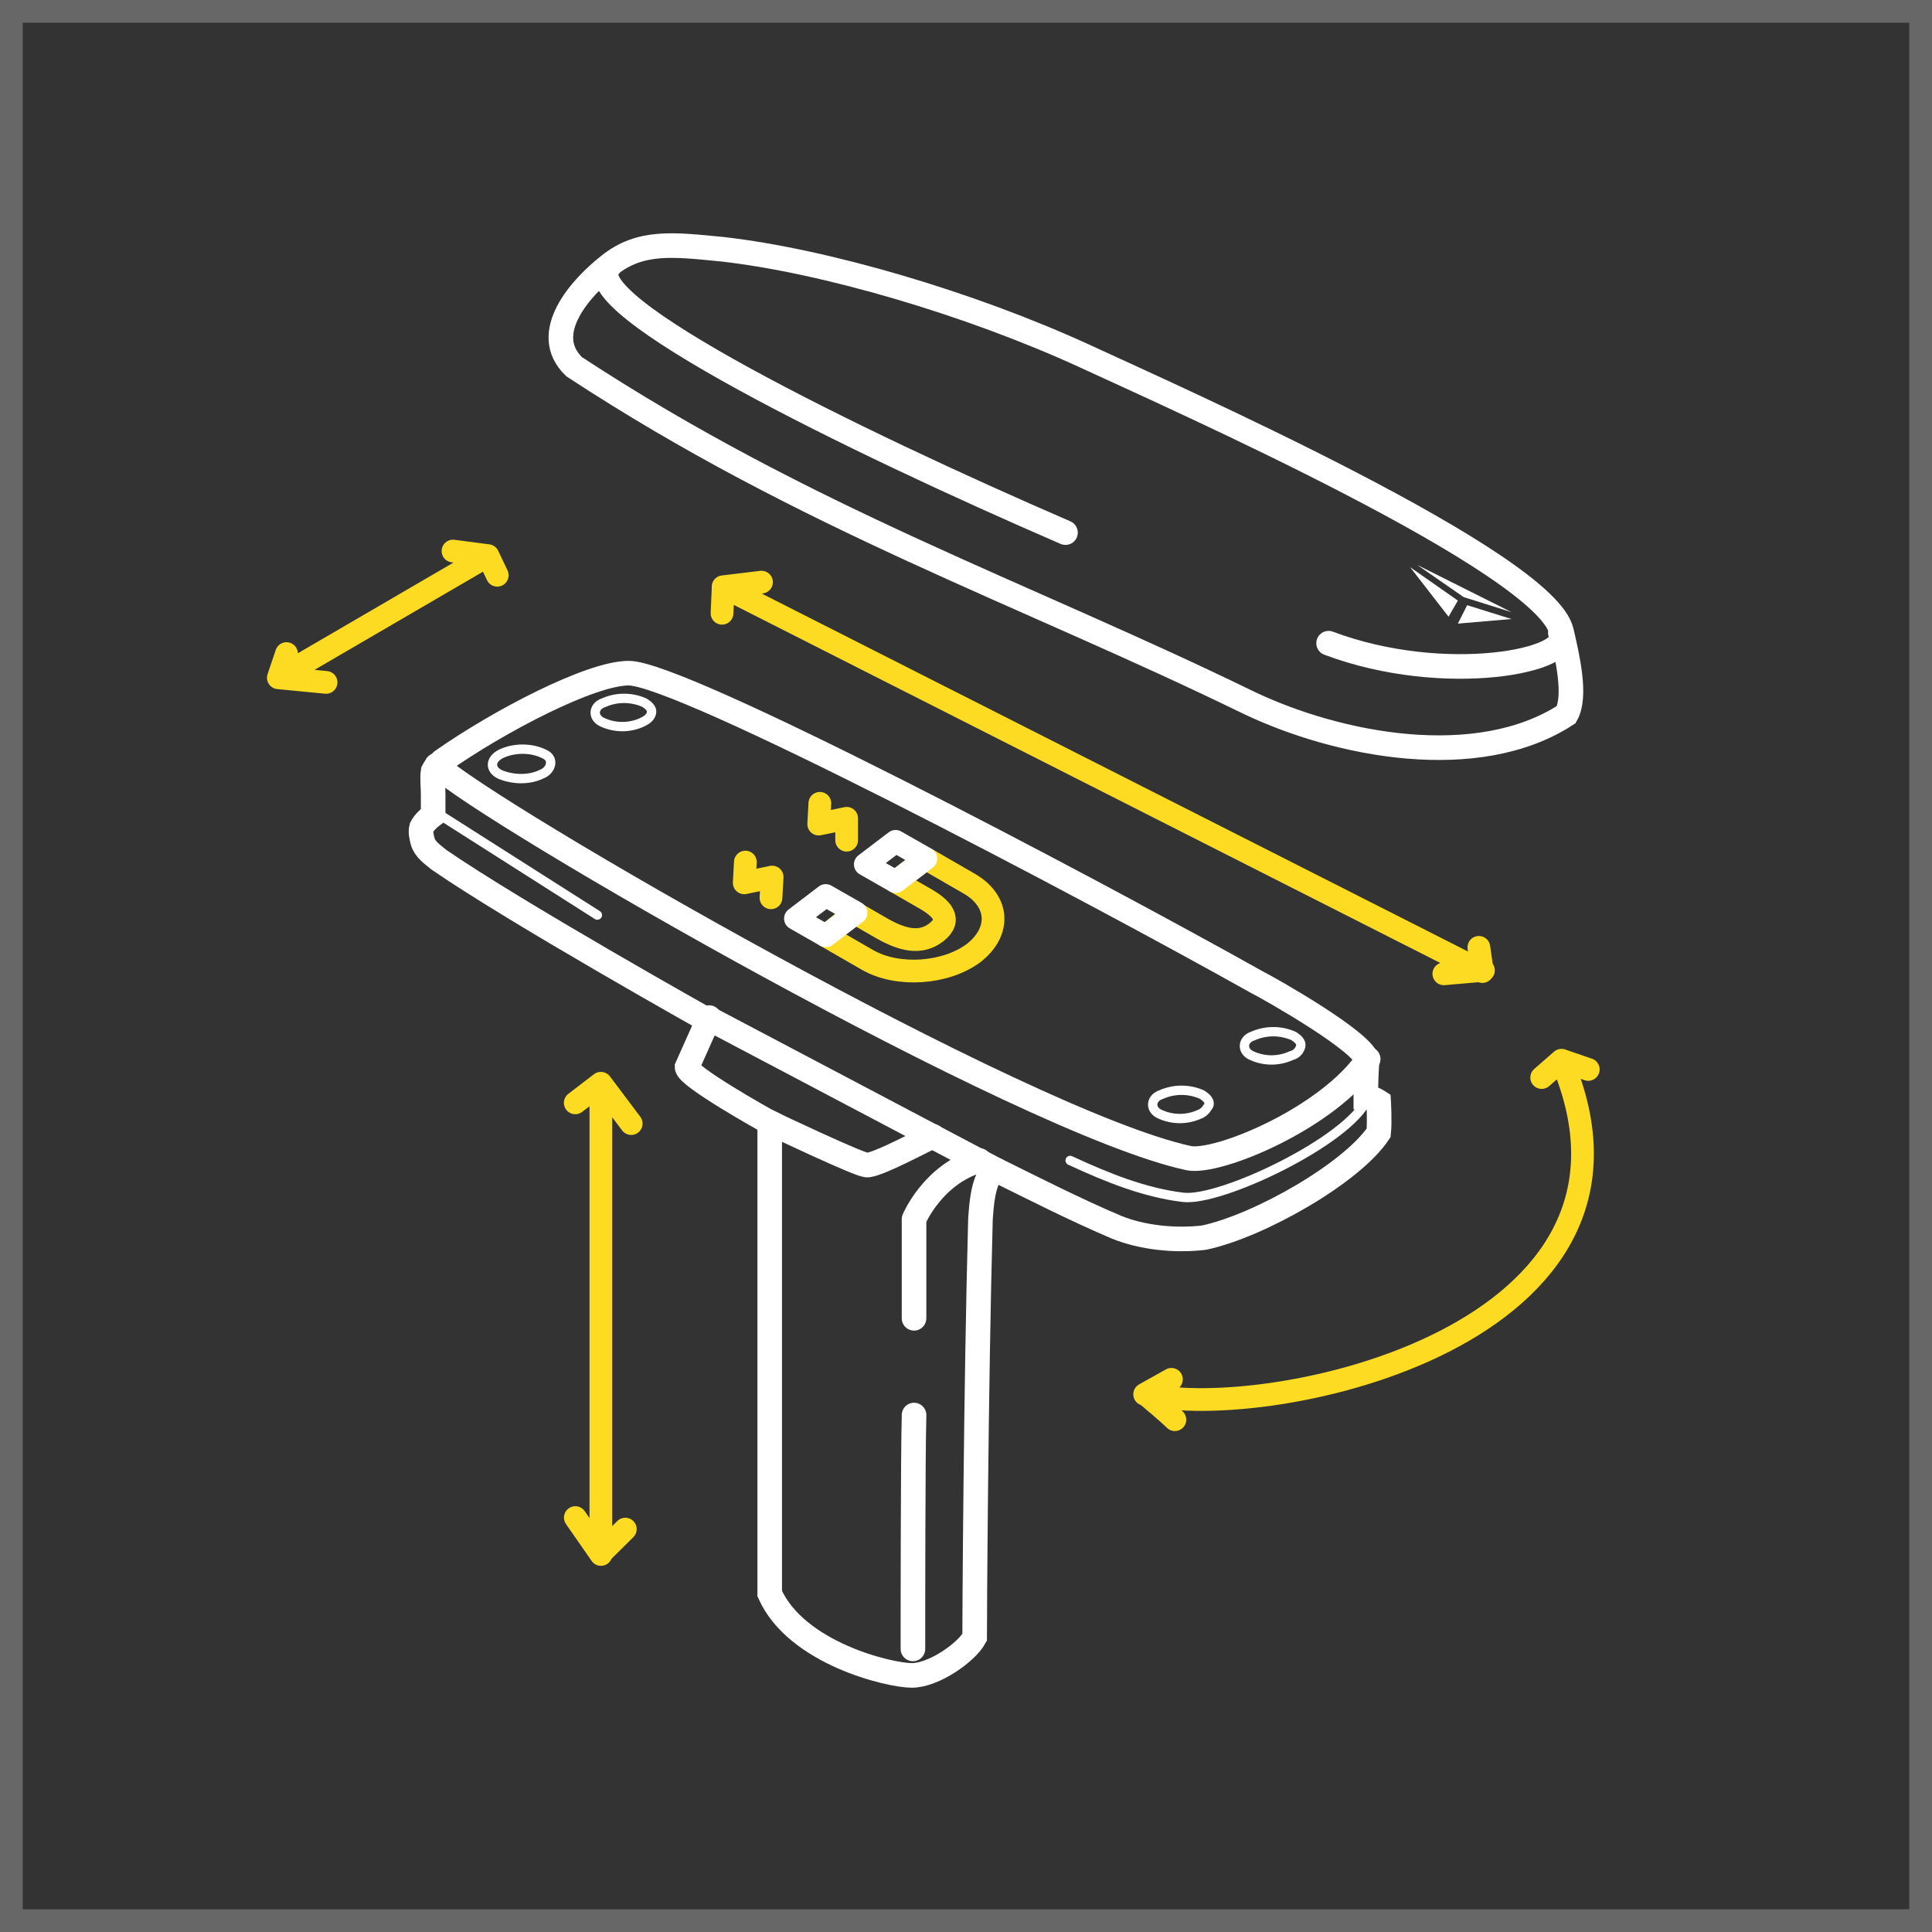 <svg xmlns="http://www.w3.org/2000/svg" width="85" height="85" fill="none" viewBox="0 0 85 85"><rect x="0" y="0" width="85" height="85" fill="#333333" stroke="none"/><path stroke="#676767" d="M.5.5h84v84H.5z"/><path stroke="#fff" stroke-linecap="round" stroke-miterlimit="10" stroke-width=".411" d="m19.11 35.698 7.171 4.562M47.082 51.055c1.64.76 3.279 1.42 4.97 1.622 1.639.203 7.274-2.483 8.093-4.308"/><path stroke="#fff" stroke-linecap="round" stroke-linejoin="round" stroke-width="1.082" d="M40.215 62.256c-.05 1.774-.05 8.769-.05 10.289M43.084 51.055c-2.05.608-2.87 2.585-2.87 2.585v4.359M41.04 49.99c-.36.152-2.511 1.318-2.92 1.267-.41-.05-3.945-1.723-4.253-1.875"/><path stroke="#fff" stroke-linecap="round" stroke-miterlimit="10" stroke-width="1.082" d="m31.2 44.77-.973 2.18c0 .405 3.432 2.331 3.637 2.432v20.73c1.178 2.636 5.276 3.599 6.25 3.599.973 0 2.408-1.014 2.766-1.673 0-.76.051-10.897.256-18.398.051-.71.103-1.52.512-2.129"/><path stroke="#fff" stroke-linecap="round" stroke-linejoin="round" stroke-width=".411" d="M28.25 31.777a2.09 2.09 0 0 1-1.741 0c-.461-.203-.41-.71.051-.861a2.209 2.209 0 0 1 1.793 0c.154.101.359.253.307.456-.05.203-.205.304-.41.405ZM23.832 34.057c-.512.254-1.178.254-1.741.051-.564-.203-.564-.71 0-.963.563-.253 1.332-.253 1.895.05.41.203.256.71-.154.862Z"/><path stroke="#fff" stroke-linecap="round" stroke-linejoin="round" stroke-width="1.082" d="M19.21 33.67c2.101 2.028 25.77 15.712 33.095 17.284 1.28.253 6.147-1.774 7.89-4.36M31.402 44.922 43.8 51.461"/><path stroke="#fff" stroke-miterlimit="10" stroke-width="1.082" d="M43.8 51.46c1.742.862 3.535 1.774 5.328 2.535 1.127.456 2.562.608 3.843.456 2.407-.507 6.506-2.838 7.684-4.612.051-.507 0-1.369 0-1.369s-.308-.203-.564-.203c0-.253 0-.81.051-1.57.052-.76-4.354-3.244-4.866-3.498-7.685-4.308-25.307-13.583-27.613-13.583-1.69 0-5.737 2.129-8.196 3.852-.154.152-.308.253-.41.456-.051.304 0 .659 0 1.014v.912c-.205.152-.41.355-.512.557-.052.203 0 .406.05.609.103.355.41.557.718.81 3.381 2.332 11.885 7.096 11.885 7.096"/><path stroke="#fff" stroke-linecap="round" stroke-linejoin="round" stroke-width=".411" d="M52.778 49.02a2.09 2.09 0 0 1-1.742 0c-.461-.203-.41-.71.051-.862a2.21 2.21 0 0 1 1.793 0c.154.102.359.254.308.456-.103.203-.256.355-.41.406ZM56.813 46.443a2.09 2.09 0 0 1-1.742 0c-.46-.203-.41-.71.052-.862a2.21 2.21 0 0 1 1.793 0c.153.101.358.254.307.456a.553.553 0 0 1-.41.406Z"/><path stroke="#FDDB23" stroke-linecap="round" stroke-linejoin="round" stroke-miterlimit="10" d="M51.69 62.46s-.306-.305-1.28-1.116c5.482 1.267 23.463-2.585 18.289-14.698l1.178.405M50.36 61.344l1.178-.659M68.7 46.646l-.872.761M65.064 41.68l.154 1.064-33.401-16.928-.051 1.165M31.813 25.815l1.69-.203M65.265 42.692l-1.742.152M27.511 67.274l-1.075 1.065v-20.68l-1.127.862M26.438 47.66l1.332 1.773M26.44 68.39l-1.128-1.623M12.605 28.755l-.359 1.065 9.221-5.373.41.862M21.467 24.446l-1.537-.202M12.246 29.819l2.1.203"/><path stroke="#fff" stroke-miterlimit="10" stroke-width="1.082" d="M54.87 30.883c3.996 1.926 10.143 3.092 14.037.558.46-.811.051-2.535-.205-3.65-.666-3.04-17.008-10.289-20.953-12.113-5.071-2.332-11.475-4.207-15.983-4.714-2.1-.203-3.586-.405-4.97.71-1.229.963-3.073 2.99-1.536 4.46 10.194 6.69 19.723 9.934 29.61 14.749Z"/><path stroke="#fff" stroke-linecap="round" stroke-linejoin="round" stroke-width="1.082" d="M58.453 28.298c5.123 1.926 10.912.76 10.195-.456M26.796 11.725c-1.588 1.622 10.707 7.653 20.081 11.708"/><path fill="#fff" d="m66.497 27.234-1.947-.608-.41.81 2.357-.202ZM62.348 24.852l2.049 1.419 2.1.659-4.15-2.078ZM62.04 24.953l2.1 1.47-.41.71-1.69-2.18Z"/><path stroke="#FDDB23" stroke-linecap="round" stroke-linejoin="round" stroke-miterlimit="10" d="m36.328 41.172 1.844 1.064c1.332.76 3.433.608 4.662-.304 1.23-.963 1.127-2.332-.256-3.092l-1.844-1.064-1.332 1.013 1.23.71c.819.456 1.28.963.563 1.52-.717.558-1.537.305-2.357-.151l-1.23-.71-1.28 1.014Z"/><path stroke="#fff" stroke-linecap="round" stroke-linejoin="round" stroke-miterlimit="10" d="m39.402 38.79 1.332-1.014-1.332-.76-1.332 1.014 1.332.76ZM37.66 40.158l-1.332-.76-1.332 1.014 1.332.76 1.332-1.014Z"/><path stroke="#FDDB23" stroke-linecap="round" stroke-linejoin="round" stroke-miterlimit="10" d="m32.793 37.928-.05.913 1.229-.254-.052.912M36.07 35.343l-.05.913 1.229-.254v.963"/></svg>